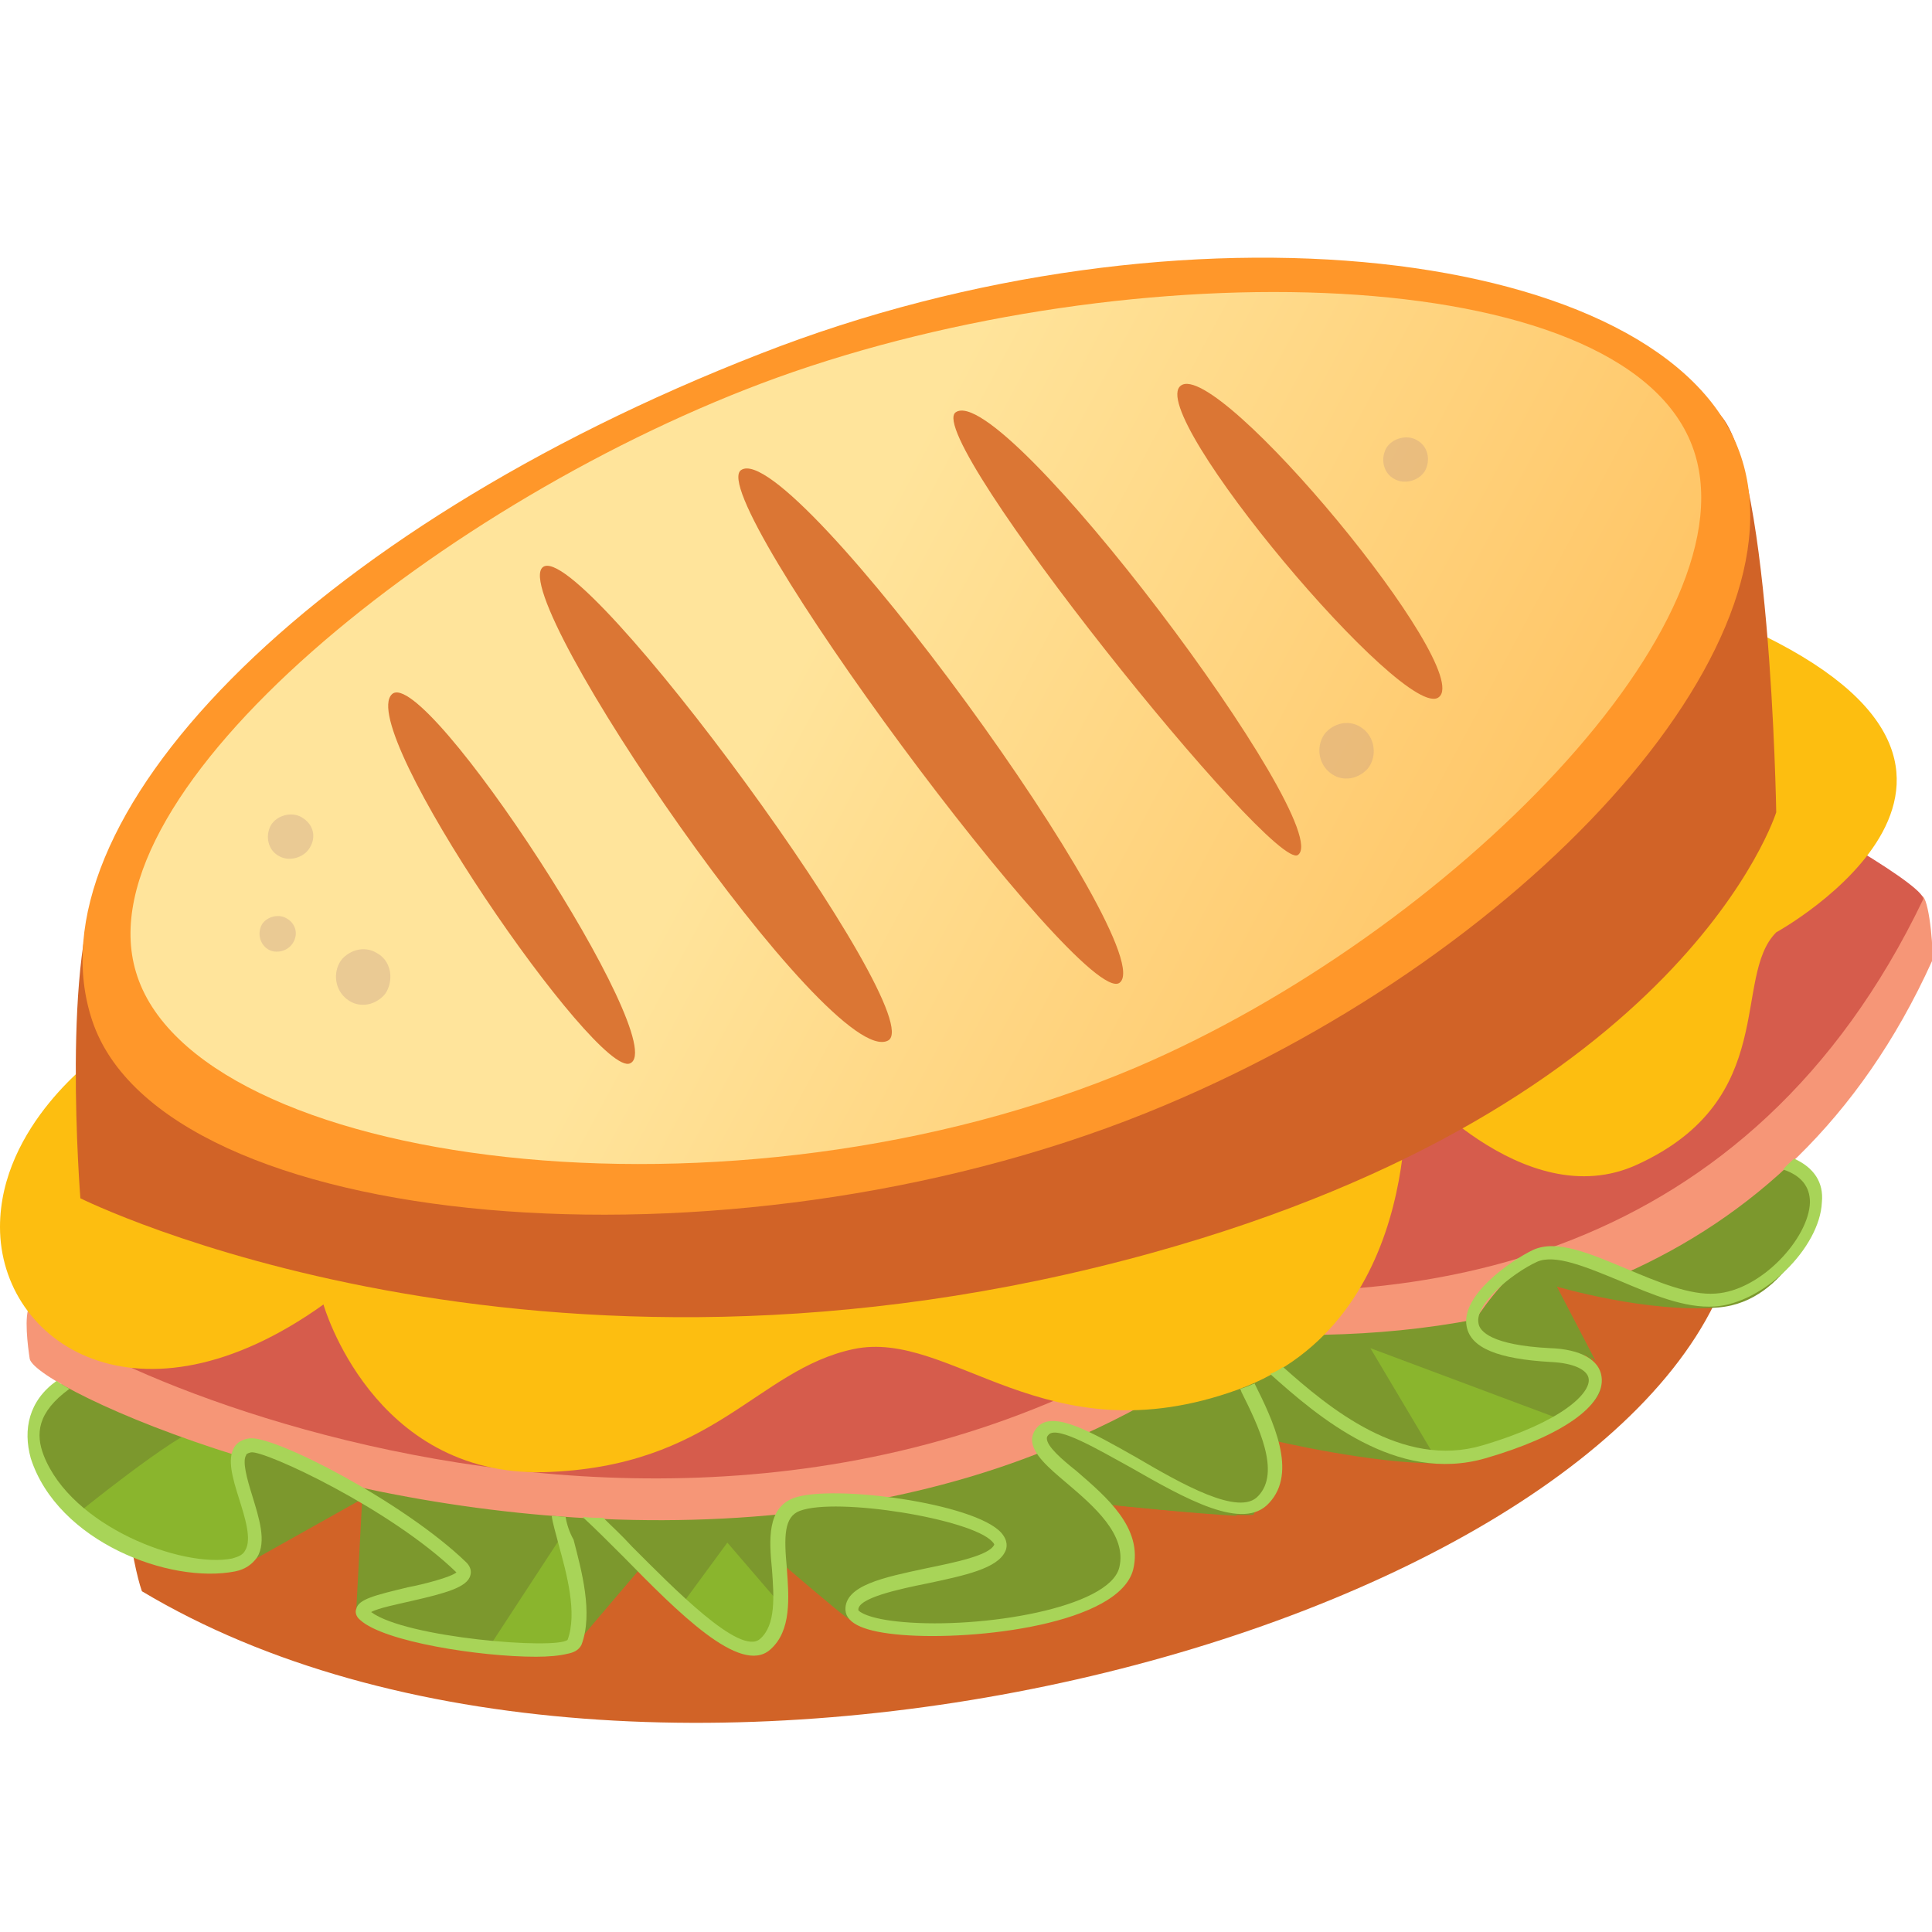 <svg width="40" height="40" viewBox="0 0 40 40" fill="none" xmlns="http://www.w3.org/2000/svg">
<g clip-path="url(#clip0)">
<path d="M2.938 32.945C2.527 31.774 1.931 26.247 2.773 24.748C4.848 21.05 10.601 19.981 15.86 18.112C22.147 15.873 31.494 12.709 35.234 15.071C36.322 15.77 35.87 24.522 35.788 26.288C33.22 33.828 13.313 39.149 2.938 32.945Z" fill="#D16327"/>
<path d="M1.603 28.384C1.603 28.384 0.575 29.144 0.596 29.761C0.616 30.377 1.438 31.856 2.917 32.185C4.397 32.513 5.301 32.267 5.301 32.267L7.499 31.034L7.376 33.335C7.376 33.335 8.321 34.26 11.895 34.075L13.272 32.452C13.272 32.452 15.018 34.424 15.634 34.239C16.251 34.054 16.189 32.37 16.189 32.37C16.189 32.37 17.36 33.376 17.545 33.5C17.73 33.623 21.12 34.28 23.072 32.924C23.072 32.924 23.38 32.801 23.339 32.205C23.297 31.61 23.03 31.157 23.03 31.157C23.03 31.157 25.352 31.404 25.948 31.363L26.4 30.562L26.359 29.822C26.359 29.822 28.434 30.315 29.79 30.295C31.145 30.274 32.748 29.206 32.748 29.206C32.748 29.206 33.446 28.857 32.994 28.302C32.542 27.747 33.035 28.179 33.035 28.179L32.234 26.638C32.234 26.638 34.104 27.192 35.583 27.069C37.042 26.946 37.596 25.159 37.596 25.159C37.596 25.159 38.028 24.296 36.651 23.967C35.213 23.659 6.903 25.405 1.603 28.384Z" fill="#7C982D"/>
<path d="M30.55 27.542C30.735 27.973 32.81 27.932 33.036 28.446C33.015 28.405 32.974 28.343 32.933 28.302C32.481 27.747 32.974 28.179 32.974 28.179L32.173 26.638L31.187 26.474C31.187 26.474 30.365 27.11 30.55 27.542Z" fill="#7C982D"/>
<path d="M25.619 31.384C25.537 31.343 21.839 29.391 21.572 29.678C21.305 29.966 23.195 31.671 23.195 31.671C23.195 31.671 23.195 31.671 23.215 31.671C23.133 31.363 23.01 31.158 23.01 31.158C23.01 31.158 24.777 31.343 25.619 31.384Z" fill="#7C982D"/>
<path d="M11.649 30.891C11.402 31.055 12.265 33.007 11.896 33.89L11.978 33.952L13.272 32.452C13.252 32.452 11.896 30.726 11.649 30.891Z" fill="#7C982D"/>
<path d="M9.718 32.616L10.889 31.157L7.047 30.664C7.047 30.664 9.738 32.308 9.718 32.616Z" fill="#7C982D"/>
<path d="M5.3 32.246L7.499 31.014C7.499 31.014 5.588 29.678 5.074 29.966C4.581 30.254 5.629 31.527 5.074 32.288C5.218 32.267 5.3 32.246 5.3 32.246Z" fill="#7C982D"/>
<path d="M29.728 30.192L28.372 27.912L32.378 29.411C32.378 29.391 30.796 30.192 29.728 30.192Z" fill="#8AB52D"/>
<path d="M14.093 33.253L15.059 31.938L16.066 33.109C16.066 33.109 16.312 35.266 14.093 33.253Z" fill="#8AB52D"/>
<path d="M11.566 31.897L10.169 34.034C10.169 34.034 11.628 34.383 11.875 34.055C12.059 33.829 11.854 32.267 11.566 31.897Z" fill="#8AB52D"/>
<path d="M1.52 31.404C1.52 31.404 3.657 29.658 4.212 29.535C4.746 29.432 4.849 29.966 4.849 29.966C4.849 29.966 5.444 31.836 5.259 32.082C5.054 32.329 3.513 32.801 1.52 31.404Z" fill="#8AB52D"/>
<path d="M12.738 15.873C12.738 15.873 3.616 21.42 0.616 27.028C0.493 27.234 0.575 27.871 0.616 28.138C0.699 28.446 2.363 29.35 4.951 30.151C4.972 30.028 5.013 29.925 5.116 29.884C5.362 29.822 6.554 30.48 6.882 30.665C9.574 31.302 12.861 31.692 16.23 31.343C16.292 31.24 16.374 31.137 16.497 31.096C16.682 31.035 17.237 31.076 17.771 31.117C19.065 30.891 20.38 30.541 21.654 30.028C21.572 29.843 21.51 29.596 21.613 29.514C21.736 29.432 22.106 29.576 22.393 29.72C24.14 28.939 25.804 27.85 27.324 26.371C27.53 25.96 18.942 18.482 12.738 15.873Z" fill="#F69677"/>
<path d="M0.616 27.008C0.863 28.014 16.477 35.472 27.345 25.405C27.55 24.974 18.963 17.516 12.758 14.907C12.738 14.907 3.246 21.214 0.616 27.008Z" fill="#D65C4C"/>
<path d="M39.815 18.564C37.33 16.941 29.749 13.88 23.873 12.216C23.873 12.216 15.121 17.721 12.491 23.515C12.656 24.193 22.332 28.898 30.55 27.316C30.714 27.069 31.372 26.104 32.008 25.96C32.522 25.837 33.262 26.165 33.632 26.371C36.22 25.22 38.501 23.207 40 19.899C40.041 19.797 39.959 18.708 39.815 18.564Z" fill="#F69677"/>
<path d="M12.491 22.529C12.738 23.536 32.666 33.52 39.815 18.625C40.021 18.194 31.269 13.346 23.873 11.229C23.873 11.229 15.121 16.735 12.491 22.529Z" fill="#D65C4C"/>
<path d="M2.034 21.851C2.034 21.851 0 23.289 0 25.405C0 27.809 2.876 29.74 6.697 27.008C6.697 27.008 7.704 30.562 11.258 30.48C14.792 30.377 15.655 28.363 17.668 27.932C19.702 27.501 21.633 30.212 25.619 28.774C29.584 27.336 29.091 22.262 29.091 22.262C29.091 22.262 31.536 25.2 33.898 24.111C36.857 22.755 35.85 20.228 36.775 19.303C36.775 19.303 42.938 15.914 35.891 12.873C28.824 9.853 2.034 21.851 2.034 21.851Z" fill="#FDBE10"/>
<path d="M1.664 24.809C1.664 24.809 1.254 19.632 2.137 18.133C4.274 14.435 10.273 13.366 15.737 11.497C22.27 9.257 31.618 6.135 35.501 8.497C36.652 9.196 36.775 16.818 36.775 16.818C36.775 16.818 34.885 22.878 23.852 25.939C11.033 29.494 1.664 24.809 1.664 24.809Z" fill="#D16327"/>
<path d="M1.91 21.132C0.534 17.023 6.348 10.983 15.737 7.326C24.489 3.895 34.473 5.107 36.014 9.36C37.473 13.366 31.577 19.879 23.729 23.043C14.997 26.556 3.369 25.508 1.91 21.132Z" fill="#FF972A"/>
<path d="M2.815 20.125C1.685 16.366 9.225 10.305 16.087 7.819C23.441 5.169 33.549 5.374 35.029 9.216C36.425 12.832 30.016 19.324 23.524 22.098C15.162 25.652 4.006 24.152 2.815 20.125Z" fill="url(#paint0_linear)"/>
<path d="M8.115 14.373C7.355 15.092 12.368 22.344 13.046 22.015C13.929 21.625 8.793 13.736 8.115 14.373Z" fill="#DB7634"/>
<path d="M24.448 7.984C23.688 8.538 29.111 14.989 29.789 14.434C30.549 13.859 25.208 7.408 24.448 7.984Z" fill="#DB7634"/>
<path d="M11.238 11.743C10.477 12.36 17.195 22.18 18.387 21.543C19.291 21.05 12.018 11.106 11.238 11.743Z" fill="#DB7634"/>
<path d="M15.347 9.73C14.525 10.243 22.393 20.865 23.174 20.351C24.119 19.714 16.394 9.052 15.347 9.73Z" fill="#DB7634"/>
<path d="M19.784 8.538C19.106 9.052 26.358 18.071 26.872 17.701C27.694 17.126 20.75 7.84 19.784 8.538Z" fill="#DB7634"/>
<path opacity="0.3" d="M7.807 19.735C7.683 19.653 7.519 19.632 7.375 19.673C7.231 19.714 7.088 19.817 7.026 19.94C6.882 20.207 6.964 20.557 7.231 20.721C7.355 20.803 7.519 20.824 7.663 20.783C7.807 20.742 7.95 20.639 8.012 20.516C8.156 20.228 8.074 19.879 7.807 19.735Z" fill="#B98D84"/>
<path opacity="0.3" d="M28.167 15.051C28.043 14.969 27.879 14.948 27.735 14.989C27.591 15.03 27.448 15.133 27.386 15.256C27.242 15.523 27.324 15.873 27.591 16.037C27.715 16.119 27.879 16.14 28.023 16.099C28.167 16.058 28.31 15.955 28.372 15.832C28.516 15.565 28.434 15.215 28.167 15.051Z" fill="#B98D84"/>
<path opacity="0.3" d="M6.246 16.921C6.04 16.797 5.732 16.879 5.609 17.085C5.485 17.311 5.547 17.598 5.773 17.722C5.979 17.845 6.287 17.763 6.41 17.557C6.554 17.331 6.492 17.064 6.246 16.921Z" fill="#B98D84"/>
<path opacity="0.3" d="M29.338 9.114C29.132 8.99 28.824 9.072 28.701 9.278C28.578 9.504 28.639 9.792 28.865 9.915C29.071 10.038 29.379 9.956 29.502 9.75C29.625 9.524 29.564 9.237 29.338 9.114Z" fill="#B98D84"/>
<path opacity="0.3" d="M5.937 19.016C5.773 18.913 5.526 18.975 5.423 19.139C5.321 19.324 5.382 19.55 5.547 19.653C5.711 19.756 5.958 19.694 6.06 19.529C6.184 19.345 6.122 19.119 5.937 19.016Z" fill="#B98D84"/>
<path d="M11.71 31.404C11.607 31.404 11.525 31.384 11.423 31.384C11.443 31.548 11.505 31.733 11.566 31.979C11.731 32.575 11.957 33.397 11.751 33.952C11.505 34.157 8.403 33.911 7.684 33.376C7.827 33.294 8.238 33.212 8.505 33.15C9.224 32.986 9.676 32.863 9.738 32.616C9.758 32.555 9.758 32.452 9.656 32.349C8.361 31.096 5.65 29.699 5.157 29.781C5.013 29.802 4.91 29.863 4.848 29.966C4.705 30.213 4.807 30.582 4.951 31.034C5.074 31.425 5.218 31.877 5.074 32.103C5.033 32.185 4.951 32.226 4.807 32.267C3.78 32.472 1.479 31.61 0.904 30.13C0.739 29.699 0.76 29.247 1.438 28.754C1.335 28.692 1.253 28.651 1.171 28.59C0.596 29 0.472 29.596 0.637 30.192C1.191 31.918 3.513 32.801 4.869 32.534C5.074 32.493 5.218 32.39 5.321 32.246C5.526 31.918 5.362 31.425 5.218 30.952C5.115 30.623 5.013 30.254 5.095 30.13C5.095 30.11 5.115 30.089 5.198 30.069C5.485 30.028 8.094 31.24 9.45 32.555C9.327 32.657 8.772 32.801 8.444 32.863C7.766 33.027 7.416 33.109 7.375 33.315C7.355 33.356 7.355 33.459 7.458 33.541C7.951 33.993 9.943 34.301 11.094 34.301C11.361 34.301 11.587 34.28 11.751 34.239C11.854 34.219 11.977 34.178 12.039 34.054C12.286 33.397 12.039 32.514 11.875 31.877C11.792 31.733 11.731 31.548 11.71 31.404Z" fill="#A8D458"/>
<path d="M25.947 28.651C25.865 28.692 25.762 28.733 25.68 28.754C25.68 28.774 25.701 28.795 25.701 28.816C26.05 29.514 26.523 30.48 26.05 30.973C25.66 31.404 24.468 30.726 23.523 30.172C22.578 29.637 21.818 29.206 21.489 29.535C21.407 29.617 21.366 29.72 21.366 29.822C21.387 30.11 21.695 30.377 22.085 30.706C22.64 31.178 23.338 31.774 23.174 32.452C22.968 33.294 20.318 33.726 18.695 33.582C17.956 33.52 17.771 33.356 17.771 33.335C17.75 33.089 18.593 32.904 19.209 32.781C19.989 32.616 20.647 32.472 20.811 32.123C20.852 32.041 20.873 31.897 20.729 31.733C20.174 31.117 17.236 30.726 16.435 31.014C15.881 31.219 15.922 31.877 15.983 32.493C16.024 33.048 16.066 33.644 15.737 33.931C15.326 34.301 13.929 32.863 13.086 32.021C12.861 31.774 12.655 31.589 12.491 31.425C12.347 31.425 12.203 31.425 12.059 31.404C12.306 31.63 12.614 31.938 12.902 32.226C14.032 33.377 15.326 34.691 15.942 34.157C16.394 33.767 16.333 33.068 16.291 32.472C16.23 31.815 16.23 31.404 16.559 31.281C17.319 30.993 20.113 31.445 20.544 31.918C20.585 31.959 20.585 31.98 20.585 31.98C20.483 32.206 19.764 32.349 19.168 32.472C18.305 32.657 17.483 32.822 17.504 33.335C17.524 33.623 17.915 33.787 18.675 33.849C20.195 33.972 23.174 33.623 23.462 32.493C23.667 31.63 22.907 30.993 22.291 30.459C21.982 30.213 21.674 29.946 21.674 29.781C21.674 29.761 21.674 29.74 21.715 29.699C21.9 29.514 22.763 30.028 23.4 30.377C24.55 31.034 25.742 31.712 26.276 31.117C26.872 30.48 26.358 29.411 25.968 28.631C25.968 28.672 25.968 28.651 25.947 28.651Z" fill="#A8D458"/>
<path d="M37.144 23.988C37.062 24.07 36.98 24.131 36.918 24.213C37.288 24.337 37.473 24.563 37.473 24.892C37.453 25.631 36.466 26.72 35.521 26.782C34.987 26.823 34.309 26.535 33.672 26.268C32.933 25.96 32.234 25.652 31.741 25.878C31.269 26.104 30.241 26.823 30.365 27.46C30.447 27.912 31.022 28.137 32.111 28.199C32.584 28.22 32.871 28.363 32.892 28.548C32.933 28.836 32.358 29.432 30.693 29.925C29.029 30.418 27.509 29.144 26.564 28.302C26.482 28.363 26.4 28.405 26.297 28.446C27.283 29.329 28.906 30.726 30.755 30.192C32.316 29.74 33.241 29.103 33.159 28.507C33.118 28.158 32.727 27.932 32.09 27.912C30.878 27.85 30.632 27.562 30.611 27.398C30.529 27.008 31.289 26.371 31.823 26.124C32.193 25.96 32.83 26.227 33.529 26.515C34.206 26.802 34.884 27.09 35.501 27.049C36.508 26.987 37.678 25.837 37.72 24.892C37.761 24.481 37.555 24.172 37.144 23.988Z" fill="#A8D458"/>
</g>
<defs>
<linearGradient id="paint0_linear" x1="11.289" y1="10.705" x2="39.302" y2="25.743" gradientUnits="userSpaceOnUse">
<stop offset="0.19" stop-color="#FFE49B"/>
<stop offset="1" stop-color="#FFB144"/>
</linearGradient>
<clipPath id="clip0">
<rect width="40" height="40" fill="white"/>
</clipPath>
</defs>
</svg>

